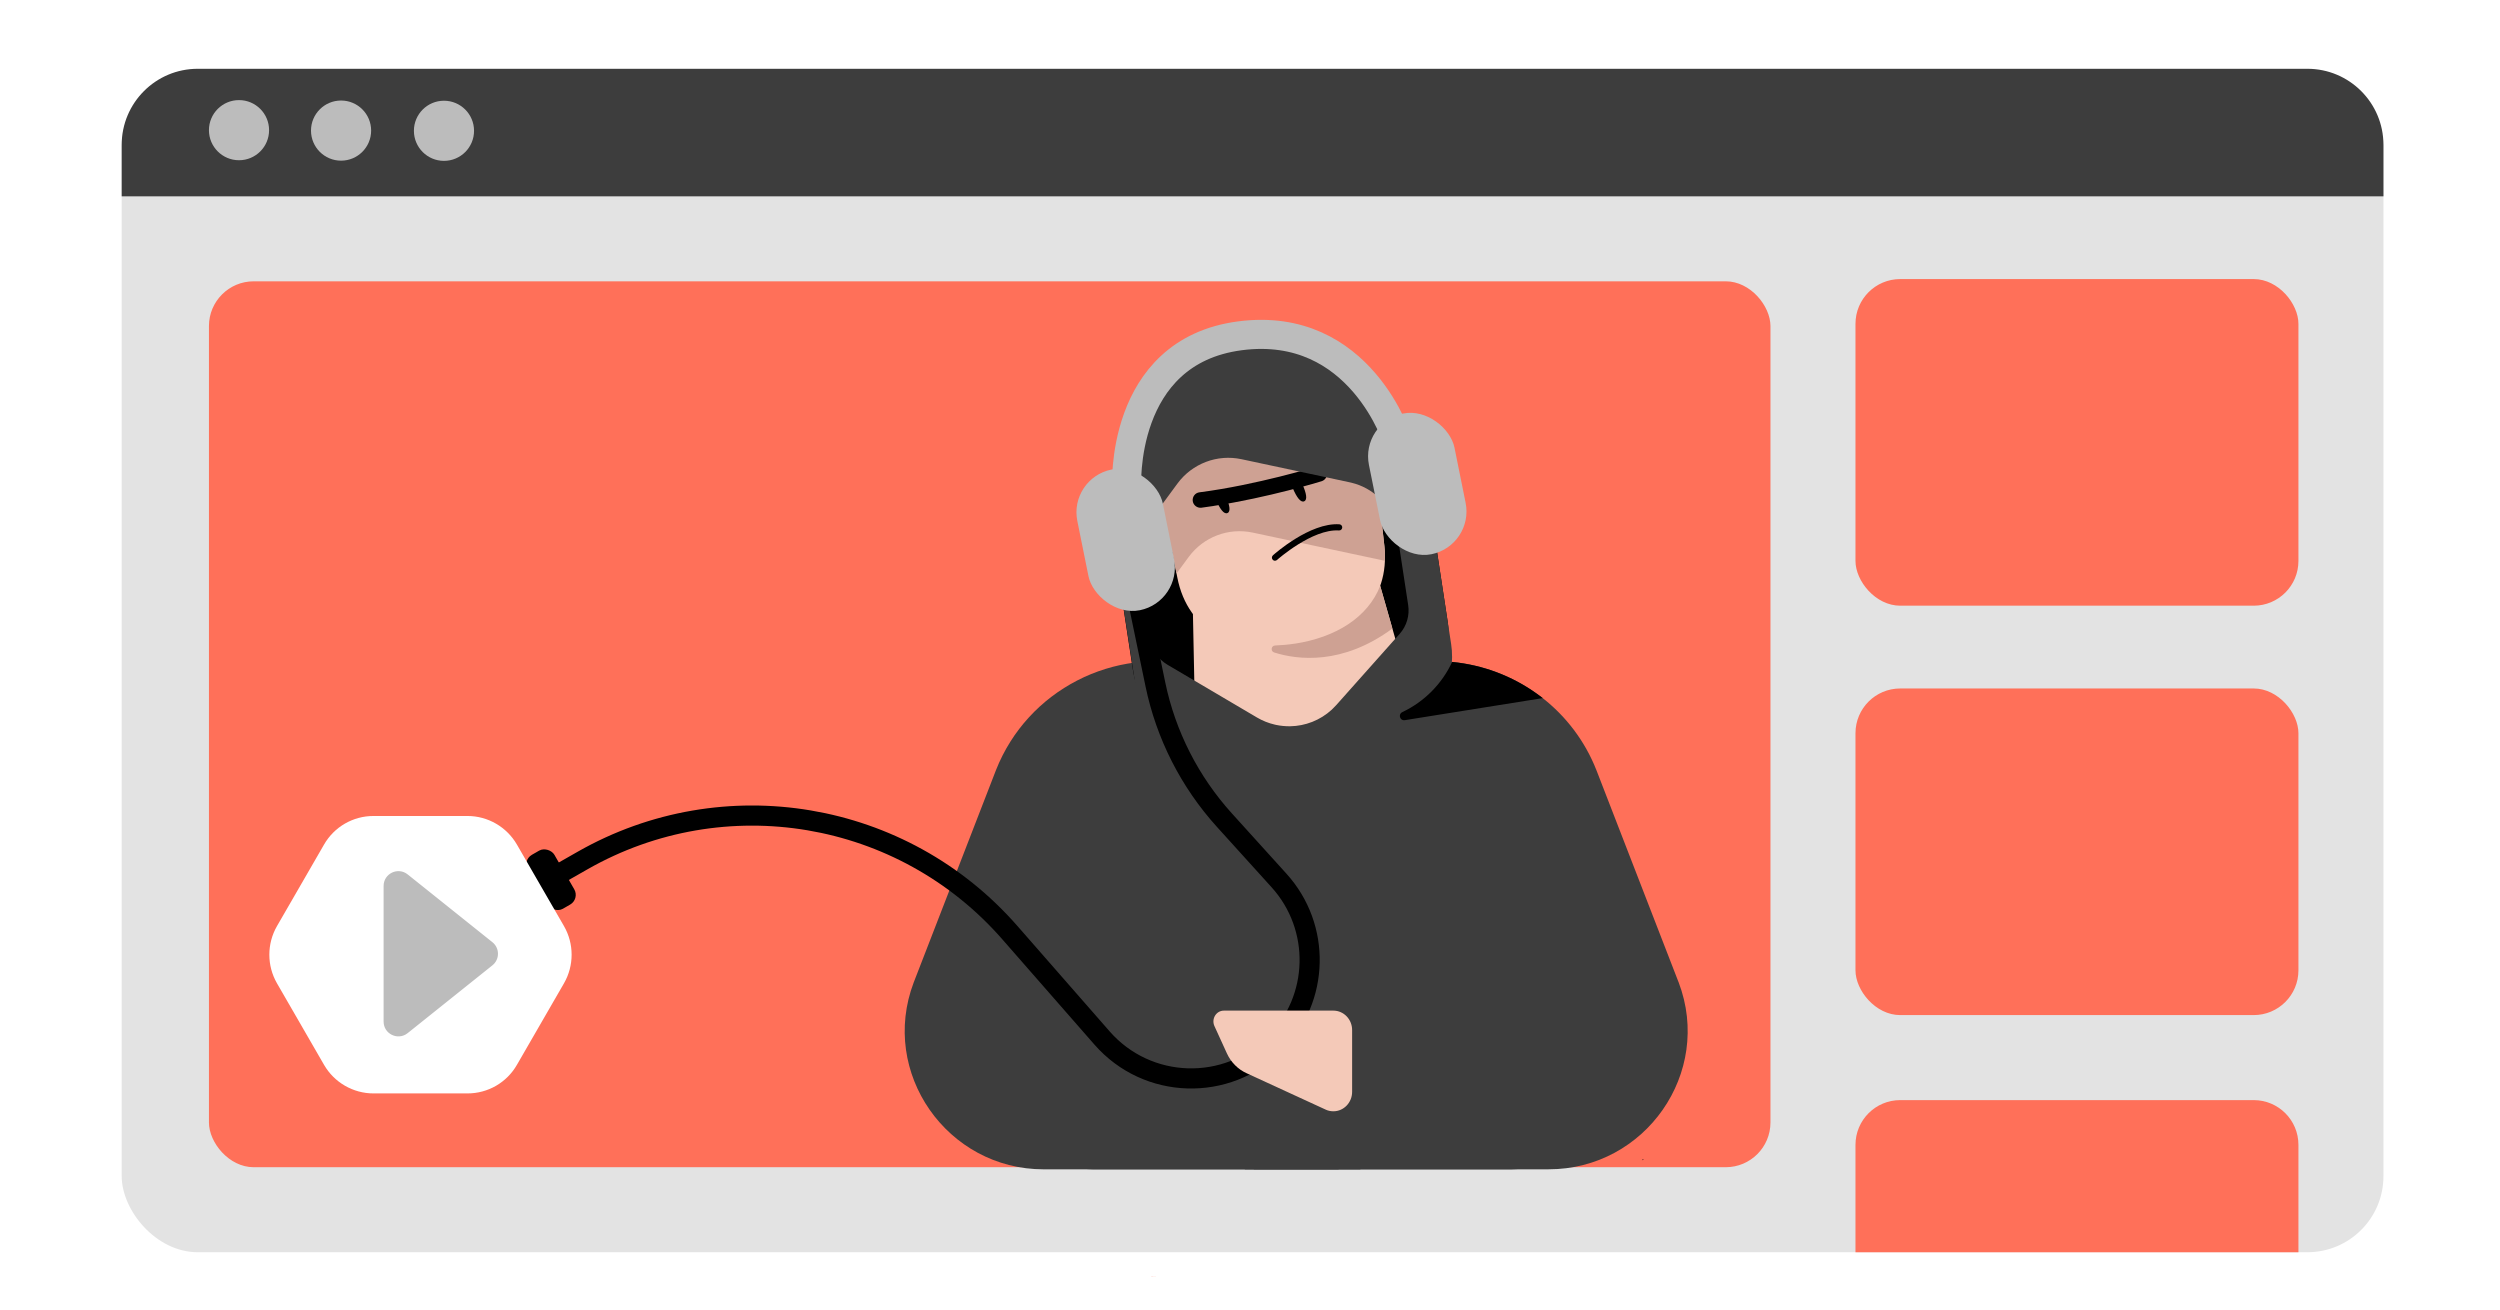 <svg width="945" height="495" viewBox="0 0 945 495" fill="none" xmlns="http://www.w3.org/2000/svg">
<rect width="945" height="495" fill="white"/>
<rect x="46" y="26.846" width="854.942" height="446.498" rx="28.752" fill="#E3E3E3"/>
<rect x="78.98" y="106.336" width="590.257" height="334.874" rx="16.913" fill="#FF7059"/>
<path d="M46 54.752C46 38.873 58.873 26 74.752 26H872.191C888.07 26 900.942 38.873 900.942 54.752V74.201H46V54.752Z" fill="#3D3D3D"/>
<path d="M90.345 60.57C96.622 60.57 101.711 55.481 101.711 49.205C101.711 42.928 96.622 37.839 90.345 37.839C84.068 37.839 78.98 42.928 78.98 49.205C78.98 55.481 84.068 60.57 90.345 60.57Z" fill="#BCBCBC"/>
<path d="M128.924 60.73C135.201 60.73 140.289 55.642 140.289 49.365C140.289 43.088 135.201 38 128.924 38C122.647 38 117.558 43.088 117.558 49.365C117.558 55.642 122.647 60.73 128.924 60.73Z" fill="#BCBCBC"/>
<path d="M167.823 60.807C174.1 60.807 179.188 55.718 179.188 49.441C179.188 43.164 174.1 38.076 167.823 38.076C161.546 38.076 156.458 43.164 156.458 49.441C156.458 55.718 161.546 60.807 167.823 60.807Z" fill="#BCBCBC"/>
<rect x="701.371" y="105.49" width="167.437" height="123.463" rx="16.913" fill="#FF7059"/>
<rect x="701.371" y="260.242" width="167.437" height="123.463" rx="16.913" fill="#FF7059"/>
<path d="M701.371 432.753C701.371 423.412 708.943 415.84 718.284 415.84H851.895C861.236 415.84 868.808 423.412 868.808 432.753V473.344H701.371V432.753Z" fill="#FF7059"/>
<path d="M514.224 442.003H413.072C401.678 442.003 392.718 433.904 393.663 424.459L405.342 308.319L501.172 268.46L529.774 355.232L514.224 442.003Z" fill="#3D3D3D"/>
<path d="M571.328 442.003H470.542L455.048 355.232L483.56 268.46L579.03 308.319L589.506 412.882L590.667 424.459C591.609 433.904 582.681 442.003 571.328 442.003Z" fill="#3D3D3D"/>
<path d="M394.508 442.02H505.993V264.483L452.726 251.722C421.064 244.146 388.432 260.811 376.485 291.09C376.408 291.284 376.33 291.491 376.253 291.685L345.65 370.68C345.56 370.912 345.469 371.158 345.379 371.378C332.437 405.51 358.023 442.007 394.521 442.007L394.508 442.02Z" fill="#3D3D3D"/>
<path d="M585.427 442.007H473.943V264.483L527.209 251.722C530.131 251.011 533.04 250.52 535.962 250.248C536.518 250.184 537.074 250.132 537.604 250.093C541.405 249.809 545.18 249.848 548.891 250.21C560.565 251.334 571.671 255.562 581.032 262.311C581.07 262.337 581.096 262.363 581.148 262.388C581.82 262.88 582.48 263.371 583.126 263.875C591.943 270.792 599.067 280.023 603.424 291.077C603.502 291.271 603.579 291.465 603.657 291.672L634.259 370.654C634.35 370.899 634.44 371.145 634.544 371.365C647.485 405.51 621.899 441.995 585.402 441.995L585.427 442.007Z" fill="#3D3D3D"/>
<path d="M541.288 196.025L547.171 234.643C550.584 257.036 535.199 277.981 512.806 281.394L474.925 287.173C452.532 290.586 431.588 275.201 428.162 252.808L422.111 213.143C417.767 184.726 428.123 156.024 449.611 136.915L454.963 132.157C462.707 125.279 473.697 123.495 483.212 127.568L490.789 130.813C517.771 142.371 536.854 167.013 541.275 196.025H541.288Z" fill="black"/>
<path d="M534.876 267.534L495.391 285.816L451.86 277.593L450.322 202.438L513.517 192.793L534.889 267.534H534.876Z" fill="#F4C9B8"/>
<path d="M489.018 244.133C467.168 247.469 449.055 239.104 445.008 218.211L438.583 185.113C434.148 162.255 449.624 140.302 472.624 136.799C495.624 133.282 516.944 149.624 519.542 172.754L523.279 206.265C525.645 227.403 510.854 240.81 489.018 244.133Z" fill="#F4C9B8"/>
<path d="M519.309 171.072C519.4 171.628 519.465 172.184 519.542 172.753L519.762 174.731L523.279 206.251C523.511 208.242 523.576 210.143 523.511 211.992L473.555 201.326C464.362 199.36 454.899 202.955 449.326 210.531L444.711 216.801L438.569 185.126C438.44 184.467 438.324 183.794 438.22 183.148C435.027 161.014 450.283 140.224 472.611 136.811C494.952 133.398 515.896 148.848 519.297 171.085H519.309V171.072Z" fill="#CEA193"/>
<path d="M450.296 194.06C449.533 189.057 444.853 185.618 439.837 186.38C434.833 187.143 431.394 191.81 432.157 196.827C432.92 201.83 438.234 209.381 443.237 208.618C448.253 207.855 451.059 199.051 450.296 194.047V194.06Z" fill="#CEA193"/>
<path d="M529.149 182.01C528.386 177.007 523.705 173.568 518.689 174.331C513.686 175.094 510.247 179.761 511.009 184.777C511.772 189.781 517.086 197.331 522.089 196.568C527.093 195.805 529.911 187.001 529.149 181.998V182.01Z" fill="#CEA193"/>
<path d="M482.127 211.94C481.739 212.005 481.351 211.876 481.079 211.565C480.64 211.1 480.691 210.35 481.17 209.911C481.726 209.406 495.185 197.46 506.277 198.184C506.924 198.223 507.415 198.779 507.363 199.425C507.312 200.072 506.769 200.563 506.122 200.511C496.012 199.865 482.851 211.54 482.721 211.656C482.54 211.811 482.334 211.902 482.114 211.94H482.127Z" fill="black"/>
<path d="M492.405 183.29C493.723 186.29 494.344 188.914 492.973 189.496C491.642 190.091 490.116 187.854 488.81 184.855C487.492 181.855 491.099 180.291 492.392 183.29H492.405Z" fill="black"/>
<path d="M463.406 187.725C464.724 190.724 465.345 193.349 463.987 193.93C462.63 194.525 461.117 192.288 459.812 189.289C458.493 186.289 462.1 184.725 463.393 187.725H463.406Z" fill="black"/>
<path d="M458.739 191.254C457.2 191.487 455.674 191.707 454.136 191.914C452.533 192.108 451.059 190.97 450.852 189.38C450.658 187.777 451.77 186.29 453.386 186.096C475.068 183.303 497.59 176.386 497.809 176.322C499.361 175.856 500.99 176.71 501.481 178.261C501.959 179.8 501.093 181.442 499.555 181.907C499.335 181.985 479.399 188.1 458.739 191.242V191.254Z" fill="black"/>
<path d="M489.328 243.306C486.832 243.693 484.376 243.913 482.01 243.991C480.484 244.03 480.174 246.163 481.622 246.628C490.491 249.473 507.493 251.489 526.317 237.591L521.714 221.469C517.021 233.363 504.984 240.94 489.315 243.331L489.328 243.306Z" fill="#CEA193"/>
<path d="M548.877 248.257C548.89 246.654 548.787 245.051 548.528 243.448L541.288 196.025C536.866 167.013 517.771 142.358 490.801 130.8H490.789L483.212 127.554C473.723 123.482 462.707 125.266 454.963 132.144L449.611 136.915C448.602 137.82 447.607 138.738 446.637 139.682C445.667 140.625 444.736 141.582 443.818 142.578C442.901 143.56 442.008 144.569 441.155 145.577C440.289 146.599 439.448 147.646 438.647 148.693C437.832 149.753 437.057 150.826 436.294 151.912C434.768 154.097 433.372 156.334 432.079 158.648C431.42 159.799 430.799 160.962 430.217 162.139C429.623 163.315 429.054 164.505 428.524 165.694C423.675 176.529 421.128 188.345 421.141 200.369C421.141 201.895 421.18 203.407 421.271 204.92C421.271 205.166 421.297 205.411 421.309 205.67C421.413 207.273 421.568 208.902 421.762 210.505C421.865 211.372 421.982 212.238 422.124 213.104L426.326 240.358L428.588 254.98L429.597 261.587C431.368 273.171 439.655 282.712 450.89 286.048L451.11 286.113L479.967 294.723L480.058 294.749L482.501 295.486C491.176 298.072 500.563 296.637 508.074 291.581L512.767 288.427L514.616 287.186L523.899 280.941L535.509 273.132C537.81 271.581 539.84 269.745 541.599 267.702C546.227 262.311 548.826 255.407 548.89 248.218L548.877 248.257ZM430.023 209.872C429.48 206.381 430.385 202.813 432.454 199.943L432.855 199.4L439.565 190.285L442.435 186.367L445.073 182.786C450.632 175.223 460.122 171.603 469.301 173.581L491.086 178.235L501.287 180.407L510.324 182.346C510.531 182.398 510.725 182.437 510.931 182.489C514.875 183.445 518.404 185.411 521.223 188.087C523.085 189.845 524.636 191.901 525.812 194.202C526.924 196.348 527.7 198.701 528.088 201.184L532.29 228.722C532.897 232.652 531.708 236.66 529.058 239.621L527.403 241.47L518.34 251.657L512.224 258.523L506.937 264.47L505.114 266.513C504.571 267.12 504.002 267.702 503.42 268.245C499.024 272.279 493.4 274.438 487.673 274.528C485.901 274.541 484.104 274.386 482.346 274.011C482.191 273.985 482.036 273.947 481.894 273.908C479.579 273.378 477.304 272.486 475.171 271.232L451.421 257.23L441.284 251.257C437.832 249.214 435.479 245.749 434.872 241.78L434.432 238.897L430.011 209.885L430.023 209.872Z" fill="#3D3D3D"/>
<path d="M435.118 482.449L435.182 482.5H437.303C436.566 482.5 435.842 482.488 435.118 482.449Z" fill="#FF7059"/>
<path d="M621.214 438.129C621.214 438.349 621.214 438.452 620.619 438.555C621.007 438.219 621.214 438.077 621.214 438.129Z" fill="black"/>
<path d="M583.139 263.888L531.01 272.227C529.872 272.395 529.148 271.503 529.148 270.598C529.148 270.042 529.433 269.474 530.079 269.176C538.392 265.246 545.05 258.523 548.916 250.21C560.591 251.335 571.697 255.562 581.057 262.311C581.096 262.337 581.122 262.363 581.173 262.389C581.846 262.88 582.505 263.371 583.151 263.875L583.139 263.888Z" fill="black"/>
<path d="M192.296 341.193L220.224 325.272C273.664 294.809 341.164 306.182 381.67 352.475L416.572 392.362C433.675 411.908 463.766 412.851 482.059 394.413V394.413C498.82 377.521 499.44 350.469 483.472 332.826L462.794 309.979C449.7 295.511 440.705 277.81 436.738 258.703L427.051 212.041" stroke="black" stroke-width="7.611"/>
<path d="M504.014 382.015H462.626C459.71 382.015 457.826 385.139 459.054 387.858L463.756 398.156C465.277 401.497 467.915 404.187 471.208 405.677L501.167 419.461C502.046 419.88 503.037 420.068 504.028 420.068C507.921 420.068 511.102 416.771 511.102 412.735V389.348C511.102 385.312 507.921 382.015 504.028 382.015" fill="#F4C9B8"/>
<rect x="197.37" y="325.238" width="11.623" height="23.52" rx="4.228" transform="rotate(-29.937 197.37 325.238)" fill="black"/>
<path d="M176.718 308.444H141.165C133.434 308.444 126.315 312.55 122.471 319.276L104.695 350.068C100.851 356.75 100.851 365.005 104.695 371.688L122.471 402.48C126.315 409.163 133.478 413.312 141.165 413.312H176.718C184.449 413.312 191.568 409.206 195.412 402.48L213.188 371.688C217.032 365.005 217.032 356.75 213.188 350.068L195.412 319.276C191.568 312.593 184.405 308.444 176.718 308.444Z" fill="white"/>
<path d="M145.002 334.892C145.002 330.202 150.428 327.594 154.091 330.524L186.134 356.155C188.934 358.395 188.934 362.653 186.134 364.892L154.091 390.524C150.428 393.454 145.002 390.846 145.002 386.155V334.892Z" fill="#BCBCBC"/>
<path d="M528.467 166.92C528.467 166.92 514.426 120.935 468.685 126.935C422.943 132.936 425.885 184.43 425.885 184.43" stroke="#BCBCBC" stroke-width="10.993" stroke-linecap="round"/>
<rect x="403.962" y="180.755" width="32.989" height="54.25" rx="16.495" transform="rotate(-11.416 403.962 180.755)" fill="#BCBCBC"/>
<rect x="514.197" y="159.586" width="32.989" height="54.25" rx="16.495" transform="rotate(-11.416 514.197 159.586)" fill="#BCBCBC"/>
</svg>
